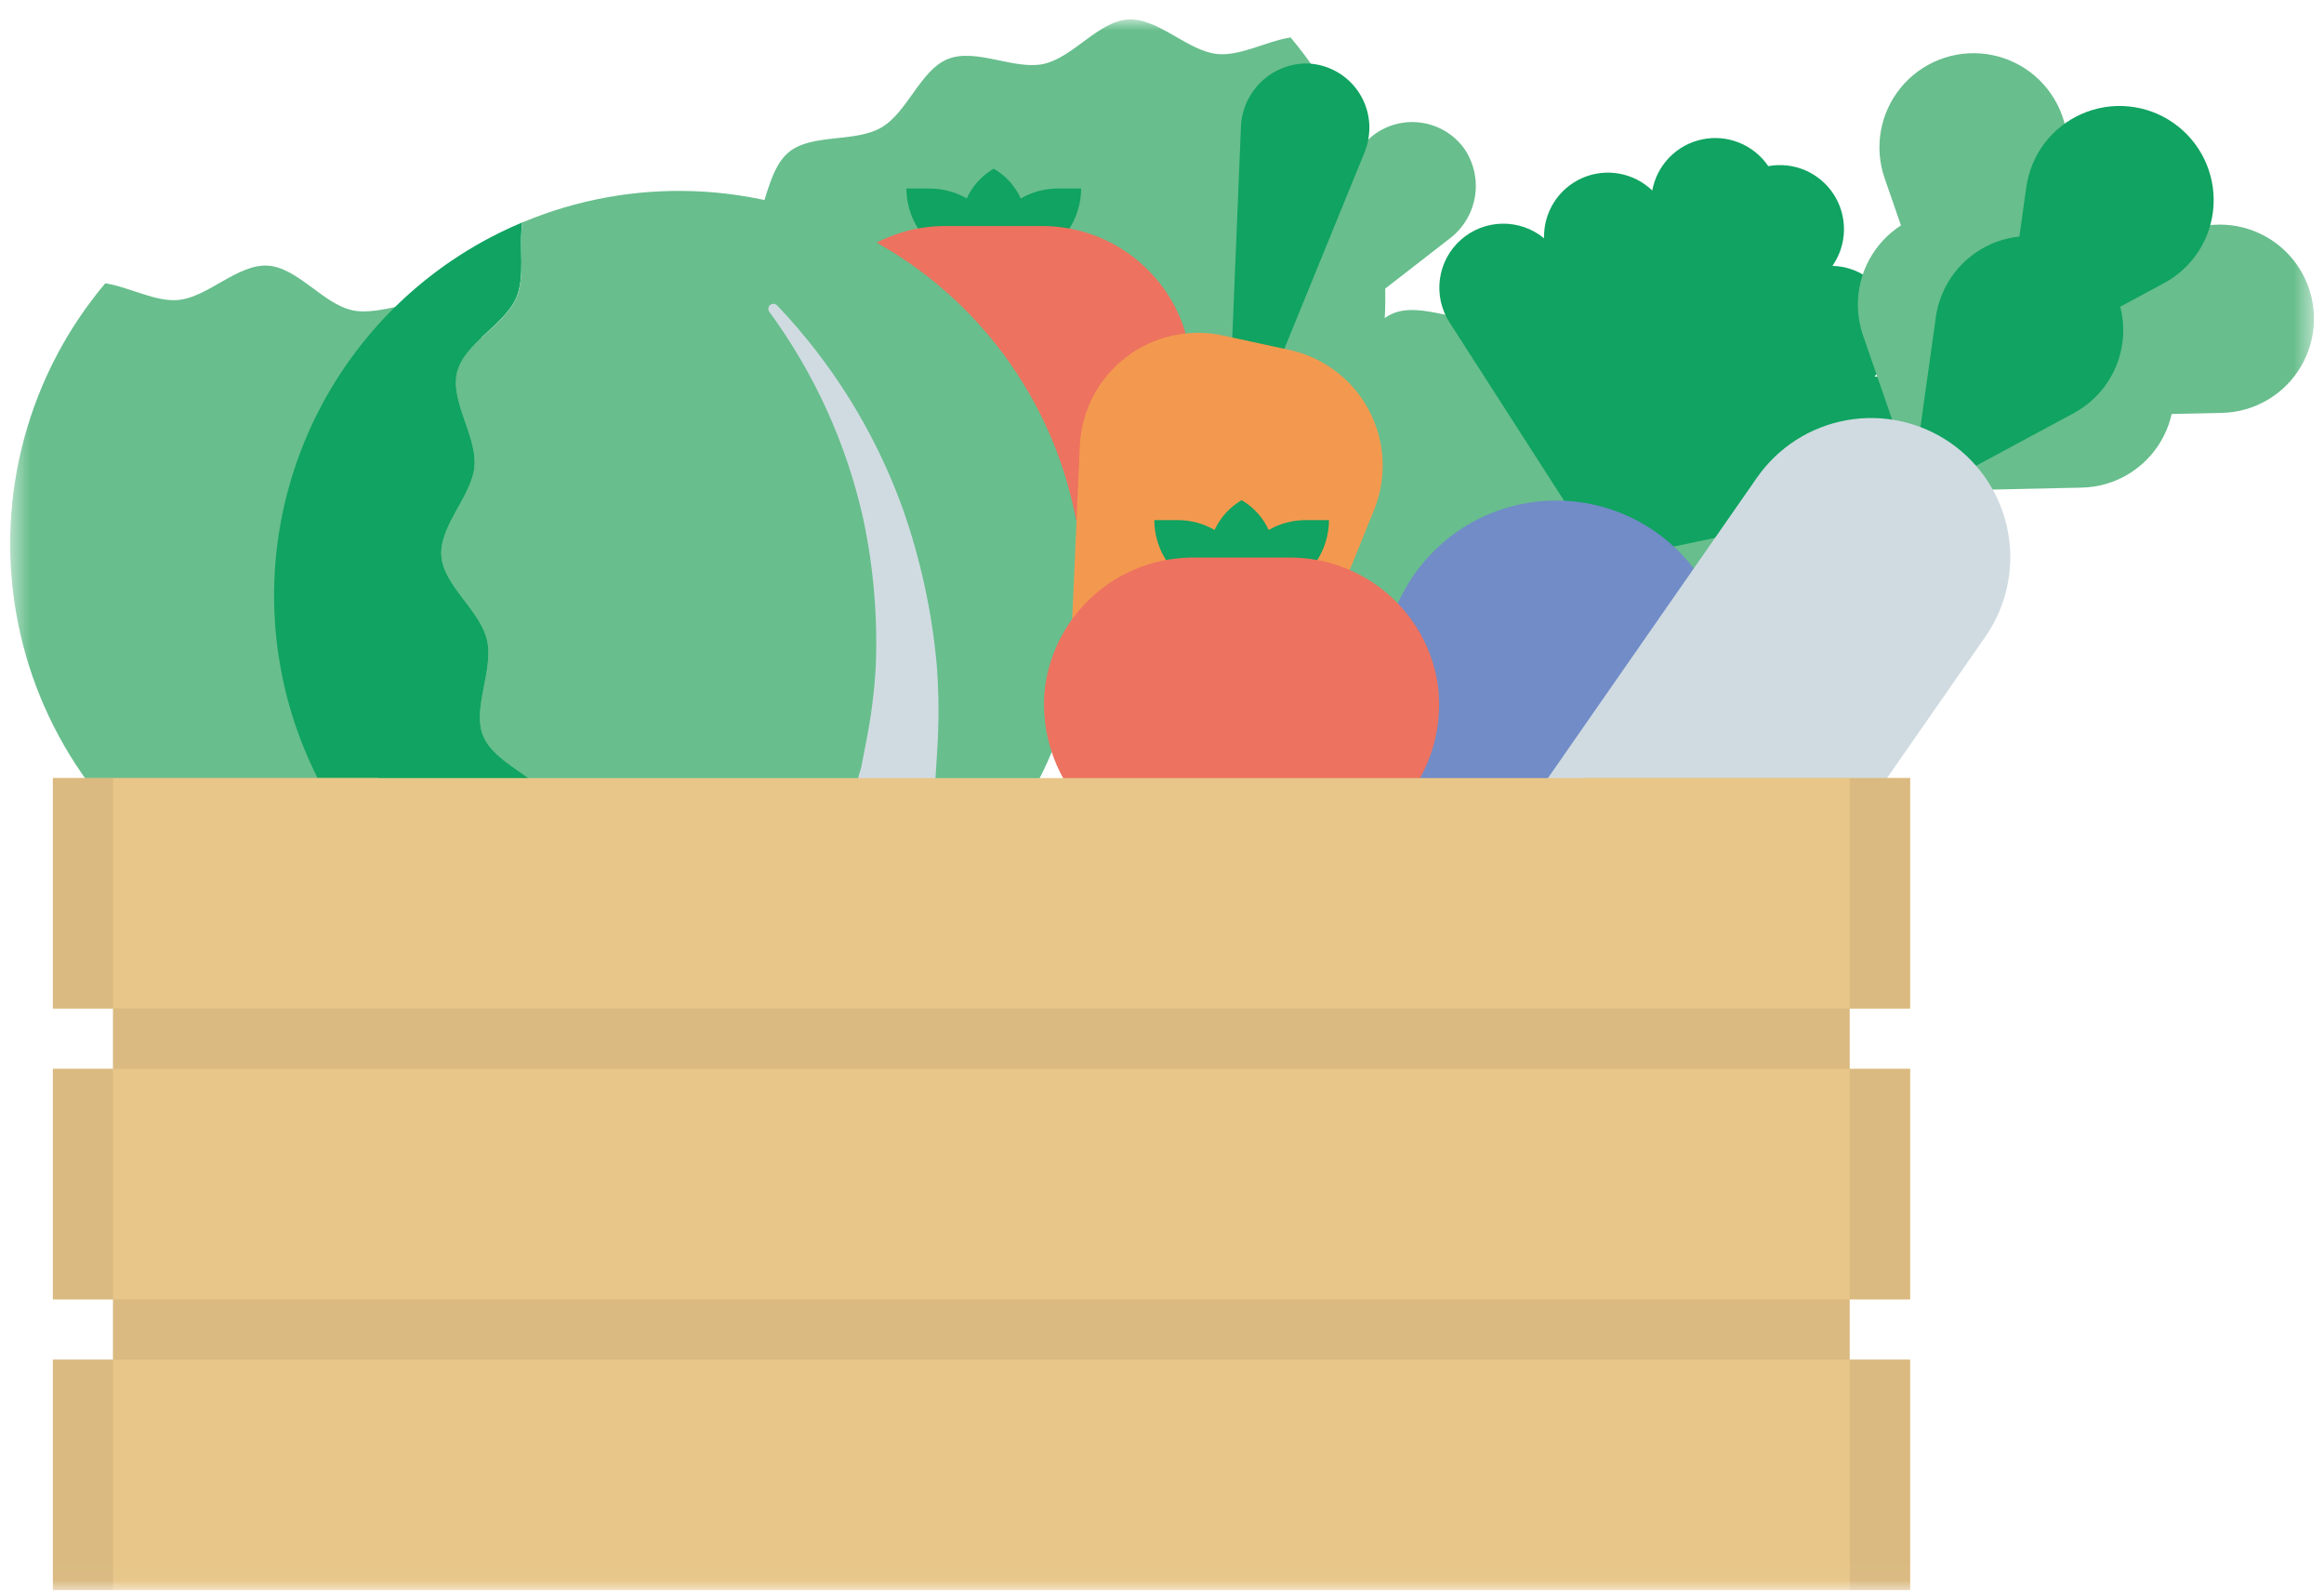 <svg width="114" height="78" viewBox="0 0 114 78" fill="none" xmlns="http://www.w3.org/2000/svg">
<mask id="mask0_565_2818" style="mask-type:luminance" maskUnits="userSpaceOnUse" x="0" y="0" width="114" height="78">
<path d="M113.5 0.955H0.5V77.977H113.5V0.955Z" fill="white"/>
</mask>
<g mask="url(#mask0_565_2818)">
<path d="M79.987 44.171C82.48 42.715 84.625 40.732 86.272 38.36C87.919 35.988 89.029 33.286 89.522 30.441C90.016 27.596 89.882 24.677 89.131 21.889C88.379 19.101 87.027 16.511 85.17 14.3C83.989 14.483 82.704 15.225 81.577 15.112C80.119 14.967 78.678 13.338 77.203 13.422C75.744 13.506 74.503 15.285 73.052 15.603C71.627 15.915 69.752 14.812 68.369 15.355C67.019 15.88 66.39 17.962 65.098 18.717C63.807 19.473 61.688 19.002 60.566 19.921C59.413 20.863 59.455 23.037 58.487 24.125C57.501 25.231 55.337 25.444 54.552 26.675C53.755 27.92 54.469 29.975 53.882 31.316C53.427 32.355 52.151 33.111 51.414 34.051C52.432 36.753 54.027 39.2 56.089 41.221C58.15 43.242 60.628 44.789 63.35 45.753C66.072 46.717 68.971 47.075 71.845 46.801C74.719 46.528 77.499 45.63 79.99 44.171" fill="#68BE8D"/>
<path d="M58.129 31.707C60.622 30.251 62.767 28.267 64.414 25.896C66.061 23.524 67.169 20.821 67.663 17.976C68.156 15.131 68.022 12.213 67.27 9.425C66.518 6.637 65.166 4.047 63.309 1.837C62.128 2.02 60.843 2.761 59.716 2.649C58.257 2.503 56.817 0.874 55.342 0.956C53.882 1.039 52.642 2.818 51.191 3.136C49.766 3.448 47.891 2.346 46.508 2.889C45.158 3.417 44.528 5.495 43.237 6.251C41.946 7.006 39.826 6.536 38.704 7.454C37.552 8.397 37.594 10.571 36.625 11.659C35.64 12.765 33.476 12.977 32.691 14.208C31.894 15.452 32.608 17.508 32.021 18.849C31.566 19.888 30.29 20.643 29.553 21.583C30.57 24.285 32.165 26.732 34.226 28.753C36.287 30.775 38.765 32.321 41.486 33.285C44.207 34.25 47.106 34.608 49.98 34.335C52.854 34.063 55.634 33.166 58.125 31.707" fill="#68BE8D"/>
<path d="M94.698 20.928C94.56 20.279 94.219 19.69 93.725 19.247C93.231 18.803 92.609 18.527 91.948 18.46C92.402 18.035 92.72 17.484 92.86 16.878C93 16.273 92.957 15.639 92.736 15.057C92.515 14.476 92.126 13.974 91.619 13.614C91.111 13.255 90.508 13.054 89.887 13.038C90.244 12.527 90.441 11.922 90.453 11.298C90.465 10.675 90.291 10.062 89.954 9.538C89.616 9.013 89.131 8.601 88.558 8.354C87.986 8.106 87.353 8.035 86.74 8.148C86.39 7.632 85.894 7.232 85.316 6.998C84.738 6.764 84.104 6.708 83.493 6.836C82.883 6.964 82.325 7.271 81.889 7.717C81.454 8.164 81.161 8.729 81.049 9.343C80.601 8.911 80.034 8.623 79.422 8.514C78.809 8.405 78.178 8.481 77.609 8.732C77.04 8.984 76.558 9.398 76.225 9.924C75.893 10.45 75.724 11.063 75.741 11.685C75.163 11.208 74.433 10.954 73.683 10.969C72.934 10.983 72.215 11.265 71.655 11.764C71.095 12.262 70.733 12.945 70.632 13.688C70.531 14.43 70.7 15.184 71.107 15.814L78.638 27.532L92.267 24.66C93.084 24.487 93.8 23.997 94.256 23.298C94.712 22.598 94.872 21.746 94.7 20.928" fill="#10A361"/>
<path d="M77.683 41.441L72.48 42.277L69.417 37.989C68.44 36.62 67.891 34.992 67.839 33.312C67.787 31.631 68.234 29.973 69.125 28.546C70.015 27.12 71.309 25.989 72.842 25.298C74.374 24.607 76.078 24.386 77.736 24.662C79.395 24.939 80.934 25.701 82.159 26.853C83.385 28.005 84.241 29.494 84.62 31.132C84.999 32.77 84.884 34.484 84.289 36.057C83.694 37.629 82.646 38.99 81.278 39.968C80.207 40.726 78.977 41.231 77.683 41.443" fill="#718CC7"/>
<path d="M53.032 9.245H51.888C51.251 9.246 50.625 9.413 50.072 9.731C49.791 9.119 49.328 8.609 48.746 8.271C48.165 8.609 47.703 9.119 47.422 9.731C46.87 9.414 46.245 9.247 45.608 9.246H44.464C44.467 10.14 44.795 11.002 45.386 11.672C45.978 12.341 46.792 12.773 47.679 12.887C47.954 13.3 48.32 13.645 48.748 13.895C49.176 13.644 49.542 13.3 49.817 12.887C50.703 12.773 51.518 12.341 52.109 11.672C52.701 11.002 53.029 10.139 53.032 9.245Z" fill="#10A361"/>
<path d="M58.378 17.372C58.182 15.974 57.583 14.664 56.653 13.602C55.983 12.832 55.159 12.21 54.234 11.776C53.31 11.343 52.305 11.108 51.284 11.085H46.204C44.468 11.123 42.802 11.775 41.503 12.927C40.204 14.079 39.356 15.654 39.111 17.373C38.889 19.165 39.327 20.977 40.343 22.47C41.358 23.964 42.883 25.037 44.631 25.489C47.325 26.215 50.162 26.215 52.856 25.489C54.605 25.037 56.13 23.964 57.146 22.471C58.162 20.977 58.6 19.165 58.378 17.372Z" fill="#ED725F"/>
<path d="M10.298 43.771C12.787 45.235 15.565 46.137 18.439 46.415C21.314 46.693 24.214 46.34 26.937 45.38C29.661 44.42 32.141 42.877 34.206 40.858C36.271 38.84 37.869 36.394 38.89 33.693C38.154 32.754 36.879 31.996 36.426 30.957C35.841 29.613 36.558 27.56 35.763 26.314C34.977 25.081 32.816 24.866 31.832 23.757C30.866 22.669 30.911 20.495 29.76 19.551C28.639 18.632 26.519 19.098 25.229 18.34C23.939 17.583 23.312 15.505 21.964 14.974C20.579 14.428 18.702 15.528 17.28 15.214C15.833 14.894 14.592 13.114 13.132 13.027C11.657 12.94 10.214 14.566 8.754 14.71C7.629 14.82 6.344 14.077 5.164 13.892C3.304 16.1 1.948 18.688 1.192 21.475C0.436 24.261 0.297 27.179 0.786 30.025C1.275 32.87 2.38 35.575 4.023 37.949C5.666 40.323 7.807 42.31 10.298 43.771Z" fill="#68BE8D"/>
<path d="M28.363 43.819C27.42 42.701 27.858 40.574 27.094 39.303C26.344 38.056 24.253 37.453 23.694 36.073C23.151 34.729 24.227 32.843 23.888 31.387C23.55 29.93 21.753 28.712 21.648 27.267C21.54 25.781 23.148 24.319 23.273 22.867C23.399 21.391 22.068 19.676 22.42 18.256C22.777 16.822 24.759 15.931 25.331 14.581C25.774 13.537 25.445 12.09 25.621 10.907C21.299 12.716 17.757 15.997 15.623 20.168C13.489 24.339 12.9 29.131 13.96 33.694C15.021 38.258 17.663 42.299 21.418 45.101C25.173 47.903 29.799 49.286 34.475 49.004C33.8 48.021 33.453 46.578 32.6 45.836C31.491 44.877 29.319 44.95 28.366 43.82" fill="#10A361"/>
<path d="M52.619 24.709C51.967 21.897 50.708 19.261 48.931 16.985C47.154 14.71 44.901 12.85 42.331 11.536C39.76 10.221 36.934 9.484 34.048 9.375C31.163 9.267 28.289 9.79 25.627 10.907C25.451 12.089 25.777 13.532 25.337 14.582C24.766 15.932 22.784 16.824 22.426 18.257C22.075 19.675 23.401 21.391 23.279 22.867C23.152 24.318 21.545 25.778 21.653 27.266C21.757 28.712 23.554 29.929 23.893 31.386C24.232 32.842 23.156 34.728 23.698 36.072C24.257 37.452 26.347 38.056 27.099 39.304C27.863 40.572 27.424 42.7 28.367 43.817C29.319 44.948 31.492 44.875 32.601 45.834C33.458 46.575 33.801 48.019 34.48 49.002C37.362 48.831 40.172 48.033 42.714 46.664C45.256 45.294 47.468 43.386 49.196 41.072C50.924 38.758 52.125 36.095 52.716 33.269C53.308 30.442 53.274 27.521 52.619 24.709Z" fill="#68BE8D"/>
<path d="M38.121 14.98C38.078 14.932 38.019 14.903 37.955 14.899C37.891 14.894 37.828 14.915 37.779 14.956C37.73 14.997 37.698 15.055 37.691 15.119C37.685 15.182 37.703 15.246 37.742 15.297C39.968 18.335 41.538 21.802 42.352 25.479C42.856 27.865 43.059 30.305 42.957 32.741C42.885 33.94 42.733 35.132 42.501 36.31L42.331 37.188L42.247 37.625L42.118 38.054L41.608 39.758C41.447 40.326 41.173 40.86 40.966 41.408C40.763 41.96 40.519 42.496 40.238 43.011L39.422 44.566L38.463 46.027C38.3 46.269 38.157 46.52 37.979 46.748L37.432 47.423C37.057 47.865 36.731 48.34 36.331 48.755L36.286 48.801C36.784 48.726 37.284 48.638 37.782 48.521C39.974 48.013 42.062 47.135 43.959 45.925L44.4 44.733C44.644 44.091 44.844 43.433 45 42.764C45.16 42.097 45.379 41.449 45.483 40.772L45.807 38.755L45.882 38.252L45.915 37.742L45.978 36.728C46.062 35.382 46.055 34.032 45.958 32.688C45.725 30.035 45.158 27.422 44.271 24.91C42.931 21.209 40.837 17.826 38.121 14.977" fill="#D0DBE1"/>
<path d="M60.775 18.992L55.144 8.23C54.746 7.496 54.647 6.637 54.868 5.832C55.089 5.027 55.612 4.338 56.328 3.91C56.696 3.703 57.101 3.573 57.52 3.525C57.939 3.478 58.364 3.515 58.768 3.635C59.172 3.755 59.548 3.954 59.874 4.222C60.2 4.49 60.468 4.821 60.664 5.194C60.831 5.518 60.943 5.867 60.994 6.228L62.656 18.392C62.688 18.626 62.636 18.864 62.511 19.063C62.385 19.263 62.192 19.412 61.968 19.483C61.743 19.555 61.5 19.545 61.282 19.455C61.063 19.366 60.884 19.201 60.775 18.992Z" fill="#68BE8D"/>
<path d="M61.503 19.151L71.102 11.706C71.77 11.204 72.218 10.463 72.352 9.638C72.486 8.814 72.296 7.969 71.822 7.281C71.574 6.94 71.26 6.653 70.898 6.435C70.537 6.218 70.135 6.076 69.718 6.017C69.3 5.957 68.875 5.983 68.468 6.091C68.06 6.199 67.678 6.388 67.345 6.647C67.058 6.87 66.811 7.142 66.615 7.448L60.046 17.821C59.919 18.02 59.867 18.257 59.899 18.491C59.93 18.725 60.043 18.941 60.218 19.099C60.392 19.258 60.617 19.35 60.853 19.359C61.089 19.368 61.321 19.294 61.507 19.149" fill="#68BE8D"/>
<path d="M60.372 18.396L60.871 6.262C60.893 5.427 61.237 4.633 61.83 4.047C62.424 3.46 63.221 3.125 64.056 3.112C64.477 3.116 64.894 3.205 65.28 3.373C65.667 3.542 66.016 3.786 66.306 4.092C66.597 4.397 66.823 4.758 66.971 5.153C67.12 5.547 67.187 5.968 67.17 6.389C67.156 6.753 67.08 7.111 66.945 7.449L62.301 18.817C62.212 19.035 62.048 19.216 61.84 19.326C61.631 19.435 61.39 19.468 61.16 19.418C60.929 19.367 60.724 19.238 60.58 19.051C60.435 18.864 60.362 18.632 60.372 18.396Z" fill="#10A361"/>
<path d="M63.259 17.163L60 16.454C59.174 16.274 58.319 16.276 57.495 16.462C56.67 16.646 55.896 17.009 55.226 17.525C54.556 18.041 54.008 18.696 53.618 19.446C53.228 20.196 53.007 21.022 52.969 21.866L51.875 46.724C51.842 47.481 52.076 48.225 52.538 48.826C53 49.426 53.659 49.844 54.399 50.006C55.139 50.167 55.913 50.062 56.583 49.709C57.253 49.355 57.776 48.776 58.061 48.074L67.401 25.01C67.719 24.227 67.861 23.383 67.818 22.539C67.776 21.695 67.549 20.871 67.154 20.123C66.76 19.376 66.207 18.724 65.534 18.213C64.861 17.701 64.084 17.343 63.259 17.163Z" fill="#F3994F"/>
<path d="M65.19 25.505H64.047C63.411 25.505 62.785 25.672 62.233 25.989C61.952 25.377 61.489 24.867 60.907 24.528C60.325 24.867 59.862 25.377 59.581 25.989C59.029 25.672 58.404 25.505 57.767 25.505H56.623C56.626 26.398 56.954 27.26 57.545 27.93C58.137 28.6 58.952 29.032 59.838 29.145C60.113 29.558 60.478 29.903 60.907 30.154C61.335 29.903 61.7 29.558 61.976 29.145C62.862 29.031 63.677 28.599 64.268 27.93C64.86 27.26 65.187 26.398 65.19 25.505Z" fill="#10A361"/>
<path d="M70.537 33.63C70.342 32.232 69.742 30.921 68.812 29.859C68.142 29.089 67.319 28.467 66.394 28.034C65.469 27.6 64.465 27.365 63.444 27.343H58.363C56.627 27.38 54.961 28.033 53.662 29.184C52.363 30.336 51.515 31.912 51.27 33.631C51.048 35.423 51.486 37.235 52.502 38.728C53.518 40.221 55.042 41.294 56.791 41.746C59.484 42.472 62.322 42.472 65.015 41.746C66.764 41.294 68.289 40.221 69.305 38.728C70.321 37.235 70.759 35.423 70.537 33.63Z" fill="#ED725F"/>
<path d="M93.003 24.111L102.122 23.912C102.911 23.895 103.682 23.676 104.362 23.276C105.042 22.876 105.608 22.308 106.006 21.628C106.405 20.947 106.622 20.175 106.637 19.386C106.653 18.598 106.466 17.818 106.094 17.122C105.723 16.426 105.179 15.837 104.515 15.411C103.852 14.985 103.09 14.736 102.302 14.688C101.515 14.64 100.728 14.795 100.018 15.137C99.307 15.48 98.696 15.998 98.243 16.644L93.003 24.111Z" fill="#68BE8D"/>
<path d="M99.872 20.445L108.991 20.247C109.78 20.23 110.551 20.011 111.231 19.611C111.911 19.211 112.477 18.643 112.875 17.962C113.274 17.282 113.491 16.51 113.506 15.721C113.522 14.933 113.335 14.153 112.963 13.457C112.592 12.761 112.048 12.172 111.385 11.746C110.721 11.32 109.959 11.071 109.171 11.023C108.384 10.975 107.597 11.13 106.887 11.472C106.176 11.815 105.565 12.334 105.112 12.979L99.872 20.445Z" fill="#68BE8D"/>
<path d="M94.365 25.064L91.387 16.445C91.129 15.699 91.066 14.9 91.205 14.123C91.344 13.346 91.679 12.618 92.179 12.008C92.679 11.397 93.328 10.925 94.062 10.637C94.796 10.349 95.593 10.253 96.374 10.36C97.156 10.466 97.898 10.772 98.528 11.246C99.158 11.721 99.656 12.349 99.975 13.071C100.293 13.793 100.421 14.585 100.347 15.37C100.273 16.156 99.998 16.909 99.55 17.558L94.365 25.064Z" fill="#68BE8D"/>
<path d="M95.428 17.356L92.446 8.736C92.188 7.99 92.126 7.191 92.264 6.414C92.403 5.637 92.739 4.909 93.239 4.299C93.739 3.688 94.387 3.217 95.122 2.928C95.856 2.64 96.652 2.544 97.434 2.651C98.216 2.757 98.957 3.063 99.587 3.537C100.218 4.012 100.716 4.64 101.034 5.362C101.353 6.084 101.481 6.876 101.407 7.661C101.332 8.447 101.058 9.2 100.609 9.849L95.428 17.356Z" fill="#68BE8D"/>
<path d="M93.693 24.587L94.96 15.554C95.069 14.773 95.377 14.032 95.854 13.403C96.331 12.774 96.961 12.278 97.684 11.962C98.408 11.646 99.2 11.521 99.985 11.598C100.771 11.675 101.523 11.952 102.171 12.403C102.819 12.854 103.341 13.463 103.686 14.173C104.031 14.883 104.189 15.669 104.144 16.457C104.099 17.245 103.853 18.008 103.429 18.674C103.005 19.34 102.418 19.886 101.723 20.26L93.693 24.587Z" fill="#10A361"/>
<path d="M98.131 18.205L99.398 9.173C99.508 8.392 99.816 7.651 100.293 7.023C100.77 6.394 101.4 5.899 102.123 5.583C102.846 5.267 103.638 5.142 104.423 5.219C105.208 5.296 105.961 5.573 106.608 6.024C107.256 6.475 107.777 7.084 108.123 7.793C108.468 8.503 108.626 9.289 108.581 10.076C108.536 10.864 108.29 11.627 107.866 12.293C107.443 12.959 106.856 13.505 106.161 13.879L98.131 18.205Z" fill="#10A361"/>
<path d="M95.684 21.723C94.948 21.211 94.119 20.849 93.243 20.657C92.368 20.466 91.463 20.448 90.581 20.607C89.698 20.765 88.856 21.095 88.101 21.579C87.347 22.063 86.695 22.69 86.183 23.426L70.434 46.055C69.065 48.021 68.238 50.313 68.036 52.701C67.834 55.089 68.264 57.487 69.284 59.656C71.671 59.858 74.07 59.429 76.239 58.41C78.407 57.392 80.27 55.821 81.639 53.854L97.388 31.225C97.9 30.489 98.262 29.66 98.454 28.784C98.646 27.909 98.663 27.004 98.505 26.121C98.347 25.239 98.016 24.396 97.533 23.642C97.049 22.887 96.421 22.235 95.685 21.723" fill="#D0DBE1"/>
<path d="M82.398 41.761H15.106V72.328H82.398V41.761Z" fill="#DABA81"/>
<path d="M18.554 38.153H5.54V77.85H18.554V38.153Z" fill="#DABA81"/>
<path d="M90.735 38.153H77.722V77.85H90.735V38.153Z" fill="#DABA81"/>
<path d="M93.697 38.156H2.595V49.454H93.697V38.156Z" fill="#E8C689"/>
<path d="M93.697 52.42H2.595V63.717H93.697V52.42Z" fill="#E8C689"/>
<path d="M93.697 66.68H2.595V77.978H93.697V66.68Z" fill="#E8C689"/>
<path d="M5.546 38.156H2.595V49.454H5.546V38.156Z" fill="#DABA81"/>
<path d="M5.546 52.42H2.595V63.717H5.546V52.42Z" fill="#DABA81"/>
<path d="M5.546 66.68H2.595V77.978H5.546V66.68Z" fill="#DABA81"/>
<path d="M93.691 38.156H90.739V49.454H93.691V38.156Z" fill="#DABA81"/>
<path d="M93.691 52.42H90.739V63.717H93.691V52.42Z" fill="#DABA81"/>
<path d="M93.691 66.68H90.739V77.978H93.691V66.68Z" fill="#DABA81"/>
</g>
</svg>

